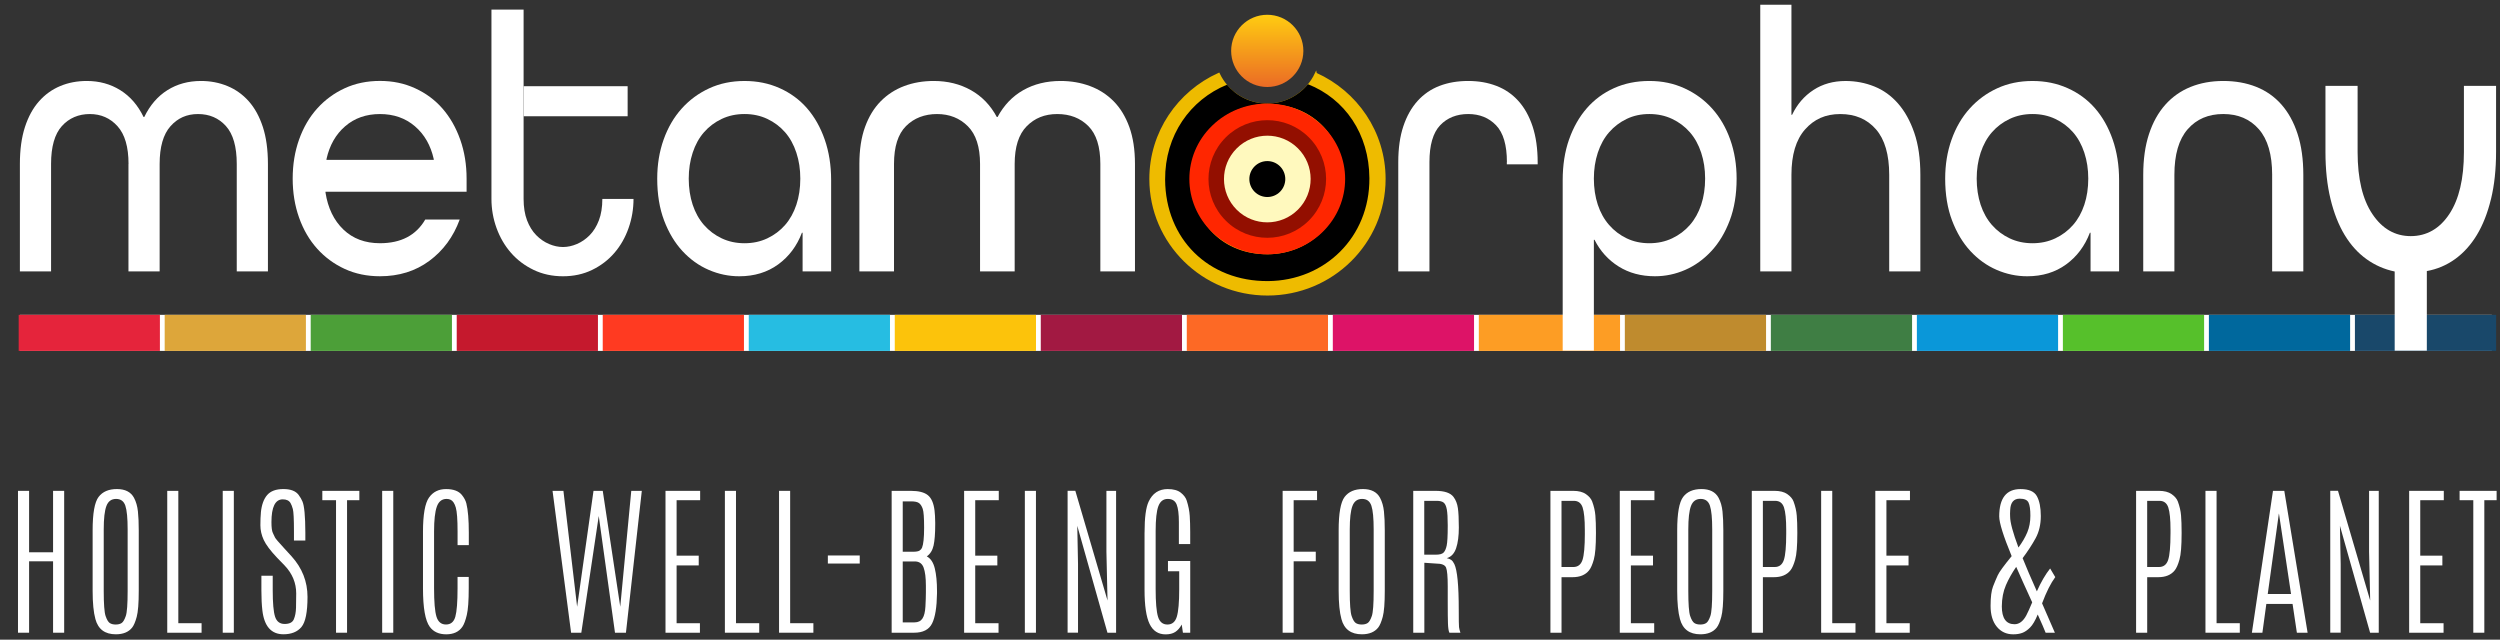 <svg xmlns="http://www.w3.org/2000/svg" xmlns:xlink="http://www.w3.org/1999/xlink" id="Colomn_3" data-name="Colomn 3" viewBox="0 0 1211.57 310"><rect x="0" y="0" width="1211.57" height="310" fill="#333333" stroke="none"/><defs><style>      .cls-1 {        fill: #dd1367;      }      .cls-1, .cls-2, .cls-3, .cls-4, .cls-5, .cls-6, .cls-7, .cls-8, .cls-9, .cls-10, .cls-11, .cls-12, .cls-13, .cls-14, .cls-15, .cls-16, .cls-17, .cls-18, .cls-19, .cls-20, .cls-21, .cls-22, .cls-23 {        stroke-width: 0px;      }      .cls-2 {        fill: #00689d;      }      .cls-3 {        fill: #fff9be;      }      .cls-4 {        fill: #26bde2;      }      .cls-5 {        fill: #fd6925;      }      .cls-6 {        fill: #dda63a;      }      .cls-7 {        fill: #930f00;      }      .cls-8 {        fill: #3f7e44;      }      .cls-24 {        fill: #eb0;        stroke: #eb0;      }      .cls-9 {        fill: #000;      }      .cls-10 {        fill: #e5243b;      }      .cls-11 {        fill: #fd9d24;      }      .cls-12 {        fill: #4c9f38;      }      .cls-13 {        fill: #c5192d;      }      .cls-14 {        fill: url(#Gradient_of_the_Rising_Sun);      }      .cls-15 {        fill: #ff3a21;      }      .cls-16 {        fill: #bf8b2e;      }      .cls-17 {        fill: #0a97d9;      }      .cls-18 {        fill: #19486a;      }      .cls-19 {        fill: #56c02b;      }      .cls-20 {        fill: #fcc30b;      }      .cls-21 {        fill: #fff;      }      .cls-22 {        fill: #a21942;      }      .cls-23 {        fill: #ff2600;      }    </style><linearGradient id="Gradient_of_the_Rising_Sun" data-name="Gradient of the Rising Sun" x1="614.15" y1="42.16" x2="614.15" y2="7.16" gradientUnits="userSpaceOnUse"><stop offset="0" stop-color="#eb6b25"></stop><stop offset="1" stop-color="#fc1"></stop></linearGradient></defs><g id="Row_10_-_2.6_metamorphany_logo" data-name="Row 10 - 2.6 metamorphany logo"><g id="new_taglines_-_PATH_WHITE_" data-name="new taglines - PATH (WHITE)"><g id="holistic_well-being_for_people_planet" data-name="holistic well-being for people &amp;amp; planet"><path class="cls-21" d="M25.72,237.88h5.38v68.75h-5.38v-34.61h-11.62v34.61h-5.38v-68.75h5.38v29.77h11.62v-29.77Z"></path><path class="cls-21" d="M44.89,257.09c0-8.31.96-13.73,2.89-16.27s4.89-3.81,8.88-3.81,6.75,1.41,8.27,4.22c1.01,1.9,1.65,4.12,1.91,6.64.27,2.53.4,5.6.4,9.22v29.26c0,5.96-.33,10.16-.99,12.6s-1.4,4.17-2.22,5.21c-1.73,2.16-4.37,3.24-7.91,3.24-5.27,0-8.57-2.46-9.89-7.38-.89-3.23-1.34-7.79-1.34-13.67v-29.26ZM61.86,256.63c0-5.47-.37-9.31-1.1-11.52-.74-2.21-2.23-3.32-4.5-3.32s-3.83,1.14-4.69,3.42c-.87,2.28-1.3,6.07-1.3,11.39v29.77c0,6.33.3,10.38.9,12.15.6,1.77,1.27,2.9,2,3.4.73.49,1.7.74,2.91.74s2.17-.25,2.89-.74c.72-.49,1.38-1.62,1.99-3.38s.9-5.81.9-12.17v-29.73Z"></path><path class="cls-21" d="M81.04,237.88h5.38v64.14h11.27v4.61h-16.64v-68.75Z"></path><path class="cls-21" d="M107.94,237.88h5.38v68.75h-5.38v-68.75Z"></path><path class="cls-21" d="M126.42,248.42c.36-3.72,1.38-6.56,3.05-8.5s4.29-2.91,7.85-2.91,6.04.96,7.44,2.89c.77,1.04,1.37,2.08,1.81,3.12.91,2.11,1.38,7.13,1.41,15.08v3.87h-5.52v-4.3c0-6.04-.18-9.7-.54-10.98s-.73-2.24-1.12-2.89c-.7-1.2-1.95-1.8-3.76-1.8-3.66,0-5.49,3.69-5.49,11.05,0,2.58.23,4.33.69,5.25.46.92.8,1.65,1.03,2.17.23.52,1.76,2.32,4.6,5.39l3.47,3.79c5.13,5.7,7.69,12.25,7.69,19.63s-.98,12.25-2.94,14.59c-1.96,2.34-4.87,3.52-8.72,3.52-5.92,0-9.33-3.87-10.22-11.6-.31-2.6-.47-5.81-.47-9.61v-7.15h5.49v7.03c0,6.2.38,10.47,1.14,12.81s2.3,3.52,4.64,3.52,3.82-.76,4.46-2.29c.64-1.52.99-3.37,1.05-5.53.06-2.16.09-4.48.09-6.95,0-5.1-1.87-9.62-5.6-13.55l-3.68-3.79c-3.23-3.41-5.38-6.28-6.46-8.61s-1.62-4.7-1.62-7.11.08-4.46.25-6.15Z"></path><path class="cls-21" d="M156.21,237.88h17.94v4.53h-5.96v64.22h-5.34v-64.22h-6.64v-4.53Z"></path><path class="cls-21" d="M185.21,237.88h5.38v68.75h-5.38v-68.75Z"></path><path class="cls-21" d="M204.99,257.76c0-8.33.97-13.87,2.91-16.62s4.69-4.12,8.27-4.12,6.13.95,7.67,2.85c1.11,1.38,1.83,2.75,2.17,4.1.79,3.18,1.19,7.93,1.19,14.26v5.94h-5.45v-6.64c0-5.78-.29-9.65-.87-11.6s-1.4-3.19-2.46-3.71c-.58-.29-1.24-.43-1.99-.43-2.29,0-3.87,1.26-4.75,3.79-.88,2.53-1.32,6.5-1.32,11.91v27.58c0,6.64.38,11.23,1.16,13.77s2.31,3.81,4.62,3.81,3.82-1.26,4.53-3.79,1.07-7.11,1.07-13.75v-5.51h5.42v5.47c0,6.02-.31,10.35-.94,12.99-.63,2.64-1.34,4.54-2.13,5.68-1.68,2.45-4.3,3.67-7.83,3.67s-6.2-1.21-7.98-3.63c-2.19-2.97-3.29-9.18-3.29-18.63v-27.38Z"></path><path class="cls-21" d="M305.95,237.88h5.09l-7.69,68.75h-5.31l-7.87-56.56-8.45,56.56h-4.95l-8.99-68.75h5.27l6.64,56.17,7.94-56.17h4.48l8.48,56.17,5.34-56.17Z"></path><path class="cls-21" d="M322.52,237.88h16.79v4.53h-11.41v26.88h10.72v4.73h-10.72v28.01h11.3v4.61h-16.68v-68.75Z"></path><path class="cls-21" d="M351.3,237.88h5.38v64.14h11.26v4.61h-16.64v-68.75Z"></path><path class="cls-21" d="M377.55,237.88h5.38v64.14h11.26v4.61h-16.64v-68.75Z"></path><path class="cls-21" d="M401.2,269.2h15.45v3.91h-15.45v-3.91Z"></path><path class="cls-21" d="M432.11,237.88h9.28c3.8,0,6.56.7,8.29,2.11s2.8,3.88,3.23,7.42c.19,1.56.3,3.52.32,5.86v.9c0,4.45-.27,7.85-.79,10.2-.53,2.34-1.62,4.1-3.29,5.27,1.88.99,3.17,2.94,3.88,5.84s1.07,6.54,1.07,10.92v1.21c-.1,6.69-.89,11.54-2.38,14.53-1.49,2.99-4.39,4.49-8.7,4.49h-10.9v-68.75ZM441.53,242.99h-4.04v24.41h4.84c1.66,0,2.77-.2,3.34-.59s.96-.85,1.17-1.37c.67-1.64,1.01-4.86,1.01-9.67s-.22-7.86-.67-9.16-1.04-2.23-1.79-2.79-2.04-.84-3.86-.84ZM443.3,272.09h-5.81v29.53h5.7c1.76,0,3.04-.62,3.86-1.88s1.3-3.2,1.44-5.86.22-4.92.22-6.8v-3.24c0-3.85-.37-6.78-1.1-8.77-.74-1.99-2.17-2.99-4.31-2.99Z"></path><path class="cls-21" d="M467.24,237.88h16.79v4.53h-11.41v26.88h10.72v4.73h-10.72v28.01h11.3v4.61h-16.68v-68.75Z"></path><path class="cls-21" d="M496.67,237.88h5.38v68.75h-5.38v-68.75Z"></path><path class="cls-21" d="M536.2,237.88h4.69v68.75h-4.19l-14.62-51.8.36,18.59v33.2h-5.05v-68.75h3.75l15.6,53.16-.54-23.67v-29.49Z"></path><path class="cls-21" d="M554.69,257.99c0-7.11.65-12.06,1.95-14.84,1.88-4.09,4.97-6.13,9.28-6.13,2.77,0,4.88.59,6.35,1.76s2.42,2.45,2.85,3.83c.82,2.58,1.31,5.03,1.46,7.36s.23,4.98.23,7.95v5.74h-5.49v-10.62c0-3.91-.36-6.76-1.08-8.55s-2.16-2.7-4.31-2.7-3.67,1.17-4.55,3.5c-.88,2.33-1.32,6.36-1.32,12.09v28.05c0,6.48.38,10.98,1.16,13.48.77,2.5,2.29,3.75,4.55,3.75s3.78-1.26,4.55-3.79c.77-2.53,1.16-6.98,1.16-13.36v-8.67h-5.45v-4.96h10.79v34.77h-3.54l-.58-3.98c-.89,1.62-1.94,2.81-3.14,3.59-1.2.78-2.76,1.17-4.66,1.17-3.56,0-6.16-1.69-7.78-5.06-1.62-3.37-2.44-8.87-2.44-16.5v-27.85Z"></path><path class="cls-21" d="M621.6,237.88h16.68v4.53h-11.34v24.96h10.72v4.65h-10.72v34.61h-5.34v-68.75Z"></path><path class="cls-21" d="M648.75,257.09c0-8.31.96-13.73,2.89-16.27s4.89-3.81,8.88-3.81,6.75,1.41,8.27,4.22c1.01,1.9,1.65,4.12,1.91,6.64.27,2.53.4,5.6.4,9.22v29.26c0,5.96-.33,10.16-.99,12.6s-1.4,4.17-2.22,5.21c-1.73,2.16-4.37,3.24-7.91,3.24-5.27,0-8.57-2.46-9.89-7.38-.89-3.23-1.34-7.79-1.34-13.67v-29.26ZM665.72,256.63c0-5.47-.37-9.31-1.1-11.52-.74-2.21-2.23-3.32-4.5-3.32s-3.83,1.14-4.69,3.42c-.87,2.28-1.3,6.07-1.3,11.39v29.77c0,6.33.3,10.38.9,12.15.6,1.77,1.27,2.9,2,3.4.73.49,1.7.74,2.91.74s2.17-.25,2.89-.74c.72-.49,1.38-1.62,1.99-3.38s.9-5.81.9-12.17v-29.73Z"></path><path class="cls-21" d="M684.9,237.88h10.79c4.36,0,7.27.99,8.74,2.97,1.11,1.48,1.81,3.3,2.11,5.45s.45,5.27.45,9.36-.44,7.43-1.32,10.02-2.39,4.2-4.53,4.82c.84.16,1.55.44,2.13.84s1.09,1.09,1.55,2.05c1.42,2.99,2.13,10.37,2.13,22.11,0,4.87.04,7.68.13,8.42s.31,1.65.67,2.71h-5.34c-.38-.78-.61-2.26-.69-4.43s-.11-5.64-.11-10.41v-7.58c0-4.79-.27-7.84-.81-9.14-.54-1.3-2.15-1.95-4.82-1.95l-5.71-.39v33.91h-5.38v-68.75ZM701.61,254.48c0-3.46-.15-6-.45-7.62-.3-1.62-.81-2.71-1.52-3.28s-1.84-.86-3.38-.86h-6.03v26.09h5.63c1.83,0,3.07-.34,3.74-1.02.66-.68,1.16-1.8,1.5-3.38.34-1.58.51-4.72.51-9.43v-.51Z"></path><path class="cls-21" d="M751.37,237.88h11.05c2.6,0,4.65.53,6.16,1.58s2.51,2.23,3.02,3.54c.87,2.34,1.39,4.62,1.57,6.84.18,2.21.27,4.88.27,8.01v.7c0,5.96-.34,10.17-1.03,12.62-.69,2.45-1.46,4.21-2.33,5.27-1.76,2.19-4.42,3.28-7.98,3.28h-5.34v26.91h-5.38v-68.75ZM768.05,258.62v-1.84c0-5.05-.36-8.66-1.06-10.82-.71-2.16-2.14-3.24-4.28-3.24h-5.96v32.07h5.71c2.21,0,3.7-1.14,4.46-3.42s1.14-6.53,1.14-12.75Z"></path><path class="cls-21" d="M784.99,237.88h16.79v4.53h-11.41v26.88h10.72v4.73h-10.72v28.01h11.3v4.61h-16.68v-68.75Z"></path><path class="cls-21" d="M812.82,257.09c0-8.31.96-13.73,2.89-16.27,1.92-2.54,4.89-3.81,8.88-3.81s6.75,1.41,8.27,4.22c1.01,1.9,1.65,4.12,1.91,6.64.26,2.53.4,5.6.4,9.22v29.26c0,5.96-.33,10.16-.99,12.6-.66,2.44-1.4,4.17-2.22,5.21-1.73,2.16-4.37,3.24-7.91,3.24-5.27,0-8.57-2.46-9.89-7.38-.89-3.23-1.34-7.79-1.34-13.67v-29.26ZM829.79,256.63c0-5.47-.37-9.31-1.1-11.52s-2.23-3.32-4.5-3.32-3.83,1.14-4.69,3.42c-.87,2.28-1.3,6.07-1.3,11.39v29.77c0,6.33.3,10.38.9,12.15s1.27,2.9,2,3.4,1.7.74,2.91.74,2.17-.25,2.89-.74c.72-.49,1.38-1.62,1.99-3.38.6-1.76.9-5.81.9-12.17v-29.73Z"></path><path class="cls-21" d="M848.97,237.88h11.05c2.6,0,4.65.53,6.16,1.58,1.5,1.05,2.51,2.23,3.01,3.54.87,2.34,1.39,4.62,1.57,6.84s.27,4.88.27,8.01v.7c0,5.96-.34,10.17-1.03,12.62-.69,2.45-1.46,4.21-2.33,5.27-1.76,2.19-4.42,3.28-7.98,3.28h-5.34v26.91h-5.38v-68.75ZM865.65,258.62v-1.84c0-5.05-.36-8.66-1.07-10.82s-2.14-3.24-4.28-3.24h-5.96v32.07h5.71c2.21,0,3.7-1.14,4.46-3.42.76-2.28,1.14-6.53,1.14-12.75Z"></path><path class="cls-21" d="M882.58,237.88h5.38v64.14h11.26v4.61h-16.64v-68.75Z"></path><path class="cls-21" d="M908.83,237.88h16.79v4.53h-11.41v26.88h10.72v4.73h-10.72v28.01h11.3v4.61h-16.68v-68.75Z"></path><path class="cls-21" d="M989.64,292.37c3.42,7.76,5.49,12.51,6.21,14.26h-4.48c-.63-1.62-1.9-4.56-3.83-8.83-1.2,2.94-2.44,5.05-3.72,6.33-1.28,1.28-2.55,2.14-3.81,2.6s-2.71.68-4.35.68c-3.27,0-5.92-1.22-7.94-3.67-2.02-2.45-3.03-5.81-3.03-10.08s.4-7.44,1.21-9.49c.81-2.06,1.57-3.87,2.29-5.43.72-1.56,2.96-4.63,6.72-9.22-4.02-9.74-6.03-16.16-6.03-19.26,0-8.83,3.44-13.24,10.33-13.24,4.02,0,6.66,1.15,7.92,3.44s1.9,5.49,1.9,9.61-.84,7.7-2.51,10.76-3.77,6.28-6.3,9.67c1.71,4.27,4.01,9.63,6.9,16.09,1.95-4.43,4.09-8.12,6.43-11.09l2.49,4.18c-2.17,2.92-4.3,7.15-6.39,12.7ZM984.87,291.94c-3.51-7.66-6.1-13.4-7.76-17.23-2.02,2.92-3.68,5.87-4.98,8.87s-1.96,6.42-1.99,10.27c0,5.78,2.06,8.67,6.17,8.67,2.26,0,4.16-1.43,5.7-4.3.77-1.48,1.72-3.58,2.85-6.29ZM974.12,248.74l.04,1.6c0,2.81,1.35,7.81,4.04,15,1.85-2.5,3.28-4.96,4.28-7.36s1.5-5.1,1.5-8.07-.3-5.08-.9-6.35-2.02-1.89-4.26-1.89c-2.91,0-4.45,1.81-4.62,5.43-.02.57-.04.94-.05,1.11-.01.17-.02.35-.02.53Z"></path><path class="cls-21" d="M1035.21,237.88h11.05c2.6,0,4.65.53,6.16,1.58,1.5,1.05,2.51,2.23,3.01,3.54.87,2.34,1.39,4.62,1.57,6.84s.27,4.88.27,8.01v.7c0,5.96-.34,10.17-1.03,12.62-.69,2.45-1.46,4.21-2.33,5.27-1.76,2.19-4.42,3.28-7.98,3.28h-5.34v26.91h-5.38v-68.75ZM1051.89,258.62v-1.84c0-5.05-.36-8.66-1.07-10.82s-2.14-3.24-4.28-3.24h-5.96v32.07h5.7c2.21,0,3.7-1.14,4.46-3.42.76-2.28,1.14-6.53,1.14-12.75Z"></path><path class="cls-21" d="M1068.83,237.88h5.38v64.14h11.26v4.61h-16.64v-68.75Z"></path><path class="cls-21" d="M1101.54,237.88h5.49l11.3,68.75h-5.2l-2.09-13.95h-12.71l-1.91,13.95h-5.09l10.22-68.75ZM1110.31,287.88l-5.85-38.91h-.07l-5.38,38.91h11.3Z"></path><path class="cls-21" d="M1148.12,237.88h4.69v68.75h-4.19l-14.62-51.8.36,18.59v33.2h-5.05v-68.75h3.75l15.6,53.16-.54-23.67v-29.49Z"></path><path class="cls-21" d="M1167.54,237.88h16.79v4.53h-11.41v26.88h10.72v4.73h-10.72v28.01h11.3v4.61h-16.68v-68.75Z"></path><path class="cls-21" d="M1191.99,237.88h17.94v4.53h-5.96v64.22h-5.34v-64.22h-6.64v-4.53Z"></path></g></g><g id="SDG_bar" data-name="SDG bar"><rect class="cls-21" x="9.66" y="152.58" width="1197.96" height="17.48"></rect><rect class="cls-18" x="1141.26" y="152.58" width="68.44" height="17.48"></rect><rect class="cls-2" x="1070.49" y="152.58" width="68.44" height="17.48"></rect><rect class="cls-19" x="999.73" y="152.58" width="68.44" height="17.48"></rect><rect class="cls-17" x="928.97" y="152.58" width="68.44" height="17.48"></rect><rect class="cls-8" x="858.2" y="152.58" width="68.44" height="17.48"></rect><rect class="cls-16" x="787.44" y="152.58" width="68.44" height="17.48"></rect><rect class="cls-11" x="716.68" y="152.58" width="68.44" height="17.48"></rect><rect class="cls-1" x="645.92" y="152.58" width="68.44" height="17.48"></rect><rect class="cls-5" x="575.15" y="152.58" width="68.44" height="17.48"></rect><rect class="cls-22" x="504.39" y="152.58" width="68.44" height="17.48"></rect><rect class="cls-20" x="433.63" y="152.58" width="68.44" height="17.48"></rect><rect class="cls-4" x="362.87" y="152.58" width="68.44" height="17.48"></rect><rect class="cls-15" x="292.1" y="152.58" width="68.44" height="17.48"></rect><rect class="cls-13" x="221.34" y="152.58" width="68.44" height="17.48"></rect><rect class="cls-12" x="150.58" y="152.58" width="68.44" height="17.48"></rect><rect class="cls-6" x="79.81" y="152.58" width="68.44" height="17.48"></rect><rect class="cls-10" x="9.05" y="152.58" width="68.44" height="17.48"></rect></g><g id="Metamorphany_WHITE_" data-name="Metamorphany (WHITE)"><path class="cls-21" d="M1207.19,96.51c-1.64,6.76-3.92,12.55-6.84,17.37-2.92,4.82-6.44,8.72-10.57,11.69-4.13,2.97-8.69,4.9-13.67,5.79v38.57s-15.58,0-15.58,0v-38.35c-4.98-1.04-9.54-3.04-13.68-6.01-4.13-2.97-7.66-6.87-10.57-11.69-2.92-4.82-5.19-10.61-6.84-17.37-1.64-6.75-2.46-14.36-2.46-22.83v-32.07h15.58v32.07c0,12.92,2.39,22.94,7.16,30.06,4.77,7.13,10.97,10.69,18.6,10.69s13.97-3.56,18.68-10.69c4.72-7.13,7.08-17.15,7.08-30.06v-32.07h15.58v32.07c0,8.46-.82,16.07-2.46,22.83Z"></path><path class="cls-21" d="M1101.15,84.75c0-9.83-2.15-17.2-6.44-22.12-4.29-4.91-10.04-7.37-17.25-7.37s-12.96,2.46-17.25,7.37-6.44,12.29-6.44,22.12v46.78h-15.1v-46.78c0-7.52.93-14.11,2.78-19.75,1.85-5.64,4.48-10.38,7.87-14.2,3.39-3.82,7.47-6.7,12.24-8.65,4.77-1.94,10.07-2.91,15.9-2.91s11.13.94,15.9,2.82c4.77,1.88,8.85,4.73,12.24,8.55s6.02,8.59,7.87,14.29c1.86,5.7,2.78,12.32,2.78,19.84v46.78h-15.11v-46.78Z"></path><path class="cls-21" d="M1013.14,131.53v-18.75h-.32c-2.44,6.43-6.28,11.56-11.53,15.38-5.25,3.82-11.53,5.73-18.84,5.73-5.09,0-10.02-1.03-14.79-3.09-4.77-2.06-9.01-5.1-12.72-9.1-3.71-4.01-6.68-8.95-8.91-14.83-2.23-5.88-3.34-12.65-3.34-20.29,0-6.79,1.03-13.11,3.1-18.93s4.98-10.83,8.75-15.02,8.22-7.46,13.36-9.83c5.14-2.37,10.84-3.55,17.09-3.55s11.82,1.15,17.01,3.46c5.19,2.31,9.62,5.55,13.28,9.74s6.52,9.25,8.59,15.2c2.07,5.95,3.1,12.5,3.1,19.66v44.23h-13.83ZM996.05,115.51c3.34-1.58,6.2-3.73,8.59-6.46,2.39-2.73,4.21-6.01,5.48-9.83,1.27-3.82,1.91-8.04,1.91-12.65s-.64-8.68-1.91-12.56c-1.27-3.88-3.1-7.19-5.48-9.92-2.39-2.73-5.25-4.88-8.59-6.46-3.34-1.58-7.02-2.37-11.05-2.37s-7.71.79-11.05,2.37c-3.34,1.58-6.2,3.73-8.59,6.46s-4.21,6.04-5.49,9.92c-1.27,3.88-1.91,8.07-1.91,12.56s.64,8.83,1.91,12.65c1.27,3.82,3.1,7.1,5.49,9.83s5.25,4.88,8.59,6.46,7.02,2.37,11.05,2.37,7.71-.79,11.05-2.37Z"></path><path class="cls-21" d="M874.78,62.73c-4.4,4.98-6.6,12.32-6.6,22.02v46.78h-15.11V2.3h15.11v53.33h.32c2.44-5.1,5.88-9.1,10.33-12.01,4.45-2.91,9.65-4.37,15.58-4.37,4.88,0,9.51.88,13.91,2.64,4.4,1.76,8.24,4.52,11.53,8.28,3.29,3.76,5.91,8.49,7.87,14.2s2.94,12.5,2.94,20.39v46.78h-15.1v-46.78c0-9.83-2.15-17.2-6.44-22.12-4.29-4.91-10.04-7.37-17.25-7.37s-12.69,2.49-17.09,7.46Z"></path><path class="cls-21" d="M760.43,67.55c2.07-5.88,4.93-10.92,8.59-15.11s8.06-7.43,13.2-9.74c5.14-2.31,10.84-3.46,17.09-3.46s11.82,1.18,17.01,3.55c5.19,2.37,9.67,5.64,13.44,9.83s6.68,9.19,8.75,15.02c2.07,5.82,3.1,12.14,3.1,18.93,0,7.64-1.11,14.41-3.34,20.29-2.23,5.88-5.19,10.83-8.91,14.83-3.71,4-7.92,7.04-12.64,9.1-4.72,2.06-9.62,3.09-14.71,3.09-6.68,0-12.54-1.58-17.57-4.73-5.03-3.15-8.93-7.46-11.69-12.92h-.32v53.69h-15.11v-82.63c0-7.28,1.03-13.86,3.1-19.75ZM788.34,57.63c-3.29,1.58-6.12,3.73-8.51,6.46s-4.21,6.04-5.49,9.92c-1.27,3.88-1.91,8.07-1.91,12.56s.64,8.83,1.91,12.65,3.1,7.1,5.49,9.83,5.22,4.88,8.51,6.46c3.29,1.58,6.94,2.37,10.97,2.37s7.71-.79,11.05-2.37c3.34-1.58,6.2-3.73,8.59-6.46,2.39-2.73,4.21-6.01,5.49-9.83,1.27-3.82,1.91-8.04,1.91-12.65s-.64-8.68-1.91-12.56c-1.27-3.88-3.1-7.19-5.49-9.92-2.39-2.73-5.25-4.88-8.59-6.46-3.34-1.58-7.02-2.37-11.05-2.37s-7.69.79-10.97,2.37Z"></path><path class="cls-21" d="M730.29,78.56c0-8.25-1.75-14.2-5.25-17.84-3.5-3.64-8-5.46-13.52-5.46s-10.15,1.82-13.6,5.46c-3.44,3.64-5.17,9.59-5.17,17.84v52.97h-15.11v-52.97c0-6.67.82-12.47,2.46-17.38,1.64-4.91,3.95-9.01,6.92-12.29,2.97-3.28,6.52-5.7,10.65-7.28s8.75-2.37,13.83-2.37,9.54.79,13.67,2.37,7.69,4.01,10.65,7.28c2.97,3.28,5.27,7.4,6.92,12.38,1.64,4.98,2.46,10.8,2.46,17.47v.91h-14.95v-1.09Z"></path><path class="cls-21" d="M474.96,79.47c0-8.25-1.97-14.35-5.92-18.29-3.95-3.94-8.92-5.91-14.93-5.91s-11.13,1.94-15.02,5.82c-3.89,3.88-5.83,10.01-5.83,18.38v52.06h-16.78v-52.06c0-6.92.91-12.89,2.74-17.93,1.83-5.04,4.36-9.19,7.6-12.47,3.24-3.28,7.04-5.73,11.4-7.37,4.36-1.64,9.13-2.46,14.31-2.46,6.71,0,12.72,1.49,18.02,4.46,5.3,2.97,9.48,7.31,12.54,13.01h.35c3.06-5.7,7.21-10.04,12.45-13.01,5.24-2.97,11.28-4.46,18.11-4.46,5.06,0,9.8.82,14.22,2.46,4.42,1.64,8.24,4.1,11.48,7.37,3.24,3.28,5.77,7.43,7.6,12.47,1.82,5.04,2.74,11.01,2.74,17.93v52.06h-16.78v-52.06c0-8.37-1.94-14.5-5.83-18.38-3.89-3.88-8.89-5.82-15.02-5.82s-10.95,1.97-14.84,5.91c-3.89,3.94-5.83,10.04-5.83,18.29v52.06h-16.78v-52.06Z"></path><path class="cls-21" d="M388.96,131.53v-18.75h-.32c-2.44,6.43-6.28,11.56-11.53,15.38-5.25,3.82-11.53,5.73-18.84,5.73-5.09,0-10.02-1.03-14.79-3.09-4.77-2.06-9.01-5.1-12.72-9.1-3.71-4.01-6.68-8.95-8.91-14.83-2.23-5.88-3.34-12.65-3.34-20.29,0-6.79,1.03-13.11,3.1-18.93,2.07-5.82,4.98-10.83,8.75-15.02,3.76-4.19,8.22-7.46,13.36-9.83,5.14-2.37,10.84-3.55,17.09-3.55s11.82,1.15,17.01,3.46c5.19,2.31,9.62,5.55,13.28,9.74s6.52,9.25,8.59,15.2c2.07,5.95,3.1,12.5,3.1,19.66v44.23h-13.83ZM371.87,115.51c3.34-1.58,6.2-3.73,8.59-6.46,2.39-2.73,4.21-6.01,5.48-9.83,1.27-3.82,1.91-8.04,1.91-12.65s-.64-8.68-1.91-12.56c-1.27-3.88-3.1-7.19-5.48-9.92-2.39-2.73-5.25-4.88-8.59-6.46-3.34-1.58-7.02-2.37-11.05-2.37s-7.71.79-11.05,2.37c-3.34,1.58-6.2,3.73-8.59,6.46-2.39,2.73-4.21,6.04-5.49,9.92-1.27,3.88-1.91,8.07-1.91,12.56s.64,8.83,1.91,12.65c1.27,3.82,3.1,7.1,5.49,9.83,2.39,2.73,5.25,4.88,8.59,6.46s7.02,2.37,11.05,2.37,7.71-.79,11.05-2.37Z"></path><g><rect class="cls-21" x="253.76" y="41.78" width="50.41" height="14.56"></rect><path class="cls-21" d="M291.92,96.4h15.1c0,4.85-.79,9.56-2.39,14.11-1.59,4.55-3.87,8.55-6.84,12.01-2.97,3.46-6.57,6.22-10.81,8.28-4.24,2.06-8.96,3.09-14.15,3.09-5.19,0-9.94-1.03-14.23-3.09-4.29-2.06-7.95-4.82-10.97-8.28-3.02-3.46-5.35-7.46-7-12.01-1.64-4.55-2.46-9.25-2.46-14.11V4.66h15.58v91.74c0,4.01.56,7.46,1.67,10.38,1.11,2.91,2.6,5.31,4.45,7.19,1.85,1.88,3.92,3.31,6.2,4.28,2.28.97,4.53,1.46,6.76,1.46,2.23,0,4.48-.49,6.76-1.46,2.28-.97,4.35-2.4,6.2-4.28s3.34-4.28,4.45-7.19c1.11-2.91,1.67-6.37,1.67-10.38Z"></path></g><path class="cls-21" d="M157.74,93.3c1.17,7.52,4.06,13.5,8.67,17.93,4.61,4.43,10.52,6.64,17.73,6.64,10.18,0,17.49-3.82,21.94-11.47h16.7c-3.07,8.37-7.98,15.05-14.71,20.02-6.73,4.98-14.71,7.46-23.93,7.46-6.25,0-11.95-1.18-17.09-3.55-5.14-2.37-9.59-5.64-13.36-9.83s-6.68-9.19-8.75-15.02c-2.07-5.82-3.1-12.13-3.1-18.93s1.03-13.11,3.1-18.93c2.07-5.82,4.98-10.83,8.75-15.02s8.22-7.46,13.36-9.83c5.14-2.37,10.84-3.55,17.09-3.55s11.82,1.18,17.01,3.55c5.19,2.37,9.62,5.64,13.28,9.83s6.52,9.19,8.59,15.02c2.07,5.82,3.1,12.14,3.1,18.93v6.37h-68.37v.36ZM167.28,61.18c-4.56,3.94-7.58,9.25-9.06,15.93v.36h51.99v-.36c-1.48-6.67-4.53-11.98-9.14-15.93-4.61-3.94-10.26-5.91-16.93-5.91s-12.3,1.97-16.85,5.91Z"></path><path class="cls-21" d="M62.29,79.47c0-8.25-1.78-14.35-5.33-18.29-3.55-3.94-8.03-5.91-13.44-5.91s-10.02,1.94-13.52,5.82c-3.5,3.88-5.25,10.01-5.25,18.38v52.06h-15.11v-52.06c0-6.92.82-12.89,2.46-17.93s3.92-9.19,6.84-12.47c2.91-3.28,6.33-5.73,10.26-7.37,3.92-1.64,8.22-2.46,12.88-2.46,6.04,0,11.45,1.49,16.22,4.46,4.77,2.97,8.53,7.31,11.29,13.01h.32c2.76-5.7,6.49-10.04,11.21-13.01,4.72-2.97,10.15-4.46,16.3-4.46,4.56,0,8.82.82,12.8,2.46,3.98,1.64,7.42,4.1,10.33,7.37,2.92,3.28,5.19,7.43,6.84,12.47,1.64,5.04,2.46,11.01,2.46,17.93v52.06h-15.11v-52.06c0-8.37-1.75-14.5-5.25-18.38-3.5-3.88-8-5.82-13.51-5.82s-9.86,1.97-13.36,5.91c-3.5,3.94-5.25,10.04-5.25,18.29v52.06h-15.11v-52.06Z"></path></g><g id="Deep_Listening_Circle_Rising_Sun" data-name="Deep Listening Circle Rising Sun"><g id="Deep_Listening_Circle_Original_copy_2" data-name="Deep Listening Circle Original copy 2"><path class="cls-24" d="M637.68,35.72c-4.16,8.83-13.13,14.94-23.53,14.94s-19.32-6.08-23.5-14.86c-19.56,8.84-33.15,28.31-33.15,50.93,0,30.93,25.41,56,56.75,56s56.75-25.07,56.75-56c0-22.68-13.67-42.2-33.32-51Z"></path><path class="cls-9" d="M633.88,40.82c-4.68,5.7-11.78,9.34-19.73,9.34s-14.85-3.54-19.53-9.11c-17.79,7.31-30.1,24.47-29.97,46.03.18,28.73,21.01,49.35,49.91,49.14,27.34-.2,49.27-21.12,49.09-49.86-.13-21.51-11.85-38.47-29.77-45.55ZM614.48,123.22c-21.48.16-36.61-14.84-36.74-36.23-.13-21.39,16.37-36.41,36.29-36.55,21.28-.15,36.61,14.63,36.74,36.02.13,21.39-16.37,36.61-36.29,36.76Z"></path><path id="_CIRCLE_" data-name="&amp;lt;CIRCLE&amp;gt;" class="cls-23" d="M640.84,60.89c14.74,14.27,14.74,37.4,0,51.67-14.74,14.27-38.64,14.27-53.39,0-14.74-14.27-14.74-37.4,0-51.67,14.74-14.27,38.64-14.27,53.39,0Z"></path><ellipse id="_CIRCLE_-2" data-name="&amp;lt;CIRCLE&amp;gt;" class="cls-7" cx="614.15" cy="86.73" rx="28.51" ry="28.49" transform="translate(119.35 460.72) rotate(-45.12)"></ellipse><ellipse id="_CIRCLE_-3" data-name="&amp;lt;CIRCLE&amp;gt;" class="cls-3" cx="614.15" cy="86.73" rx="21.01" ry="20.99" transform="translate(119.36 460.74) rotate(-45.12)"></ellipse><circle class="cls-9" cx="614.15" cy="86.73" r="8.71" transform="translate(119.43 460.84) rotate(-45.13)"></circle><circle id="sun" class="cls-14" cx="614.15" cy="24.66" r="17.5"></circle></g></g></g></svg>